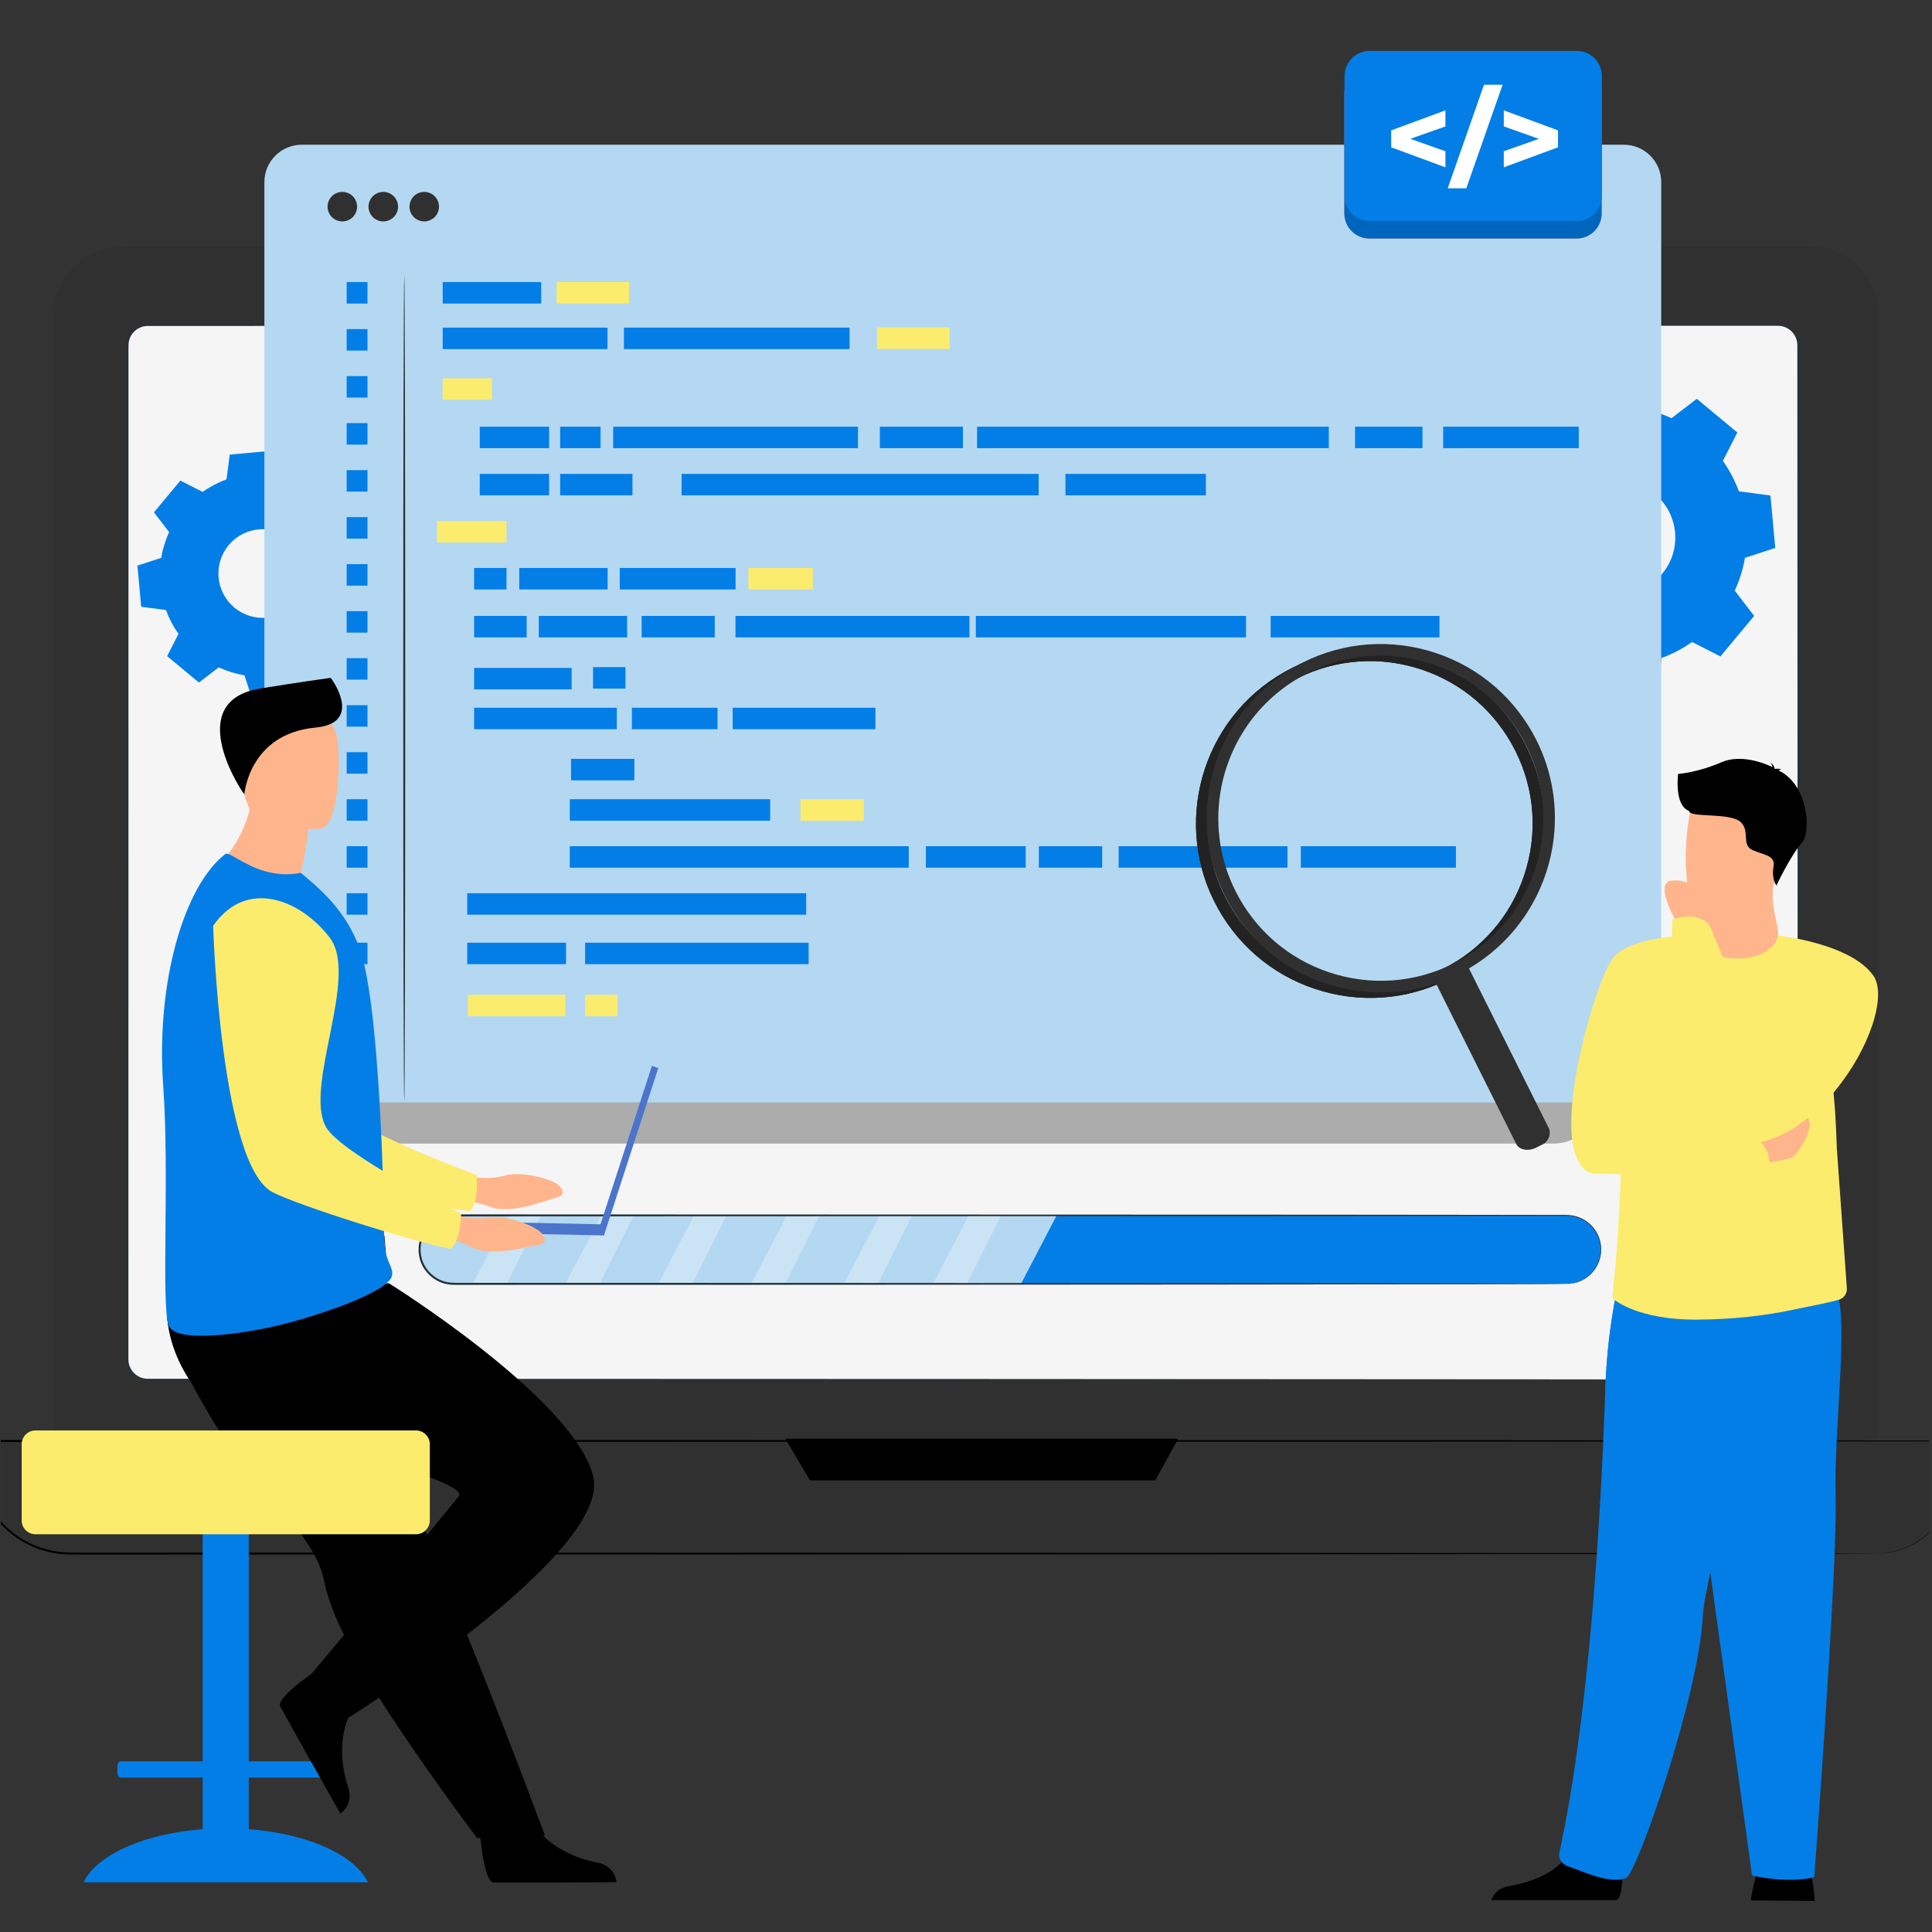 <svg width="501" height="501" viewBox="0 0 501 501" fill="none" xmlns="http://www.w3.org/2000/svg">
<rect x="0" y="0" width="501" height="501" fill="#333333" stroke="none"/>
<g clip-path="url(#clip0_307_13155)">
<path d="M461.718 397.791H38.951C24.977 397.791 13.648 386.463 13.648 372.488V82.338C13.648 72.144 21.912 63.881 32.105 63.881H469.578C479.211 63.881 487.02 71.69 487.02 81.323V372.489C487.021 386.463 475.692 397.791 461.718 397.791Z" fill="#303030"/>
<path d="M486.527 402.874H18.314C4.805 402.874 -6.146 391.922 -6.146 378.413V374.6C-6.146 374.079 -5.724 373.657 -5.203 373.657H505.774C506.295 373.657 506.717 374.079 506.717 374.6V382.684C506.716 393.835 497.677 402.874 486.527 402.874Z" fill="#303030"/>
<path d="M486.526 402.874C486.526 402.874 486.758 402.853 487.217 402.826C487.673 402.773 488.367 402.818 489.259 402.641C491.043 402.413 493.753 401.816 496.792 399.985C498.327 399.109 499.886 397.854 501.359 396.251C502.826 394.645 504.186 392.642 505.155 390.246C506.139 387.856 506.662 385.079 506.626 382.101C506.624 380.609 506.622 379.068 506.62 377.48C506.619 376.686 506.618 375.88 506.617 375.062C506.622 374.647 506.655 374.24 506.347 373.984C506.076 373.696 505.653 373.763 505.227 373.759C478.297 373.779 439.336 373.807 391.196 373.842C294.905 373.862 161.893 373.889 14.987 373.919C10.395 373.919 5.816 373.919 1.251 373.919H-2.17H-3.878H-4.732H-5.159C-5.287 373.918 -5.373 373.933 -5.472 373.974C-5.66 374.056 -5.811 374.225 -5.861 374.425C-5.905 374.589 -5.876 374.943 -5.885 375.208V376.912C-5.906 378.053 -5.856 379.176 -5.79 380.294C-5.597 382.523 -5.171 384.747 -4.351 386.83C-4.013 387.899 -3.462 388.878 -2.994 389.89C-2.403 390.835 -1.895 391.837 -1.187 392.701C1.423 396.32 5.086 399.114 9.164 400.812C11.218 401.639 13.374 402.178 15.562 402.448C17.748 402.659 19.976 402.616 22.198 402.616C26.637 402.616 31.059 402.617 35.463 402.617C44.271 402.618 53.009 402.618 61.669 402.619C96.311 402.624 129.726 402.629 161.557 402.634C225.219 402.655 282.547 402.674 330.692 402.69C378.833 402.725 417.79 402.753 444.717 402.773C458.175 402.794 468.626 402.811 475.718 402.822C479.258 402.834 481.959 402.842 483.78 402.848C485.595 402.856 486.526 402.874 486.526 402.874C486.526 402.874 485.596 402.892 483.779 402.901C481.958 402.907 479.257 402.916 475.717 402.927C468.625 402.938 458.174 402.955 444.716 402.976C417.789 402.996 378.832 403.024 330.691 403.059C282.546 403.075 225.218 403.094 161.556 403.115C129.725 403.12 96.31 403.125 61.668 403.13C53.008 403.131 44.27 403.131 35.462 403.132C31.058 403.132 26.636 403.133 22.197 403.133C19.981 403.133 17.754 403.178 15.503 402.962C13.268 402.687 11.065 402.136 8.967 401.291C4.8 399.557 1.059 396.703 -1.608 393.007C-2.33 392.123 -2.851 391.101 -3.453 390.135C-3.933 389.102 -4.494 388.101 -4.841 387.009C-5.678 384.881 -6.115 382.609 -6.312 380.332C-6.38 379.186 -6.43 378.042 -6.409 376.91V375.206C-6.393 374.905 -6.447 374.682 -6.368 374.289C-6.278 373.935 -6.014 373.636 -5.68 373.492C-5.518 373.419 -5.317 373.391 -5.161 373.395H-4.734H-3.88H-2.172H1.249C5.813 373.395 10.392 373.395 14.985 373.395C161.892 373.425 294.903 373.452 391.194 373.472C439.335 373.507 478.295 373.536 505.225 373.555L505.863 373.56C506.093 373.581 506.316 373.678 506.482 373.837C506.65 373.993 506.764 374.205 506.799 374.431C506.828 374.667 506.807 374.851 506.813 375.062C506.812 375.88 506.811 376.686 506.81 377.48C506.808 379.068 506.806 380.609 506.804 382.101C506.833 385.095 506.296 387.901 505.297 390.304C504.313 392.715 502.936 394.728 501.453 396.338C499.965 397.946 498.391 399.202 496.844 400.075C493.78 401.901 491.055 402.482 489.264 402.693C488.368 402.862 487.673 402.808 487.215 402.852C486.758 402.871 486.526 402.874 486.526 402.874Z" fill="black"/>
<path d="M461.024 357.787H38.321C35.412 357.787 33.053 355.429 33.053 352.519V89.532C33.053 86.623 35.412 84.264 38.321 84.264H461.023C463.932 84.264 466.291 86.622 466.291 89.532V352.519C466.291 355.429 463.933 357.787 461.024 357.787Z" fill="#F5F5F5"/>
<path d="M461.024 357.787C461.022 357.766 461.334 357.8 461.93 357.69C462.519 357.584 463.42 357.323 464.353 356.566C465.261 355.821 466.188 354.485 466.242 352.698C466.241 350.922 466.24 348.861 466.238 346.524C466.227 337.166 466.21 323.37 466.189 305.604C466.169 270.064 466.142 218.644 466.107 155.107C466.102 139.222 466.095 122.58 466.089 105.239C466.088 100.904 466.086 96.525 466.085 92.103V90.443C466.082 89.885 466.105 89.332 466.027 88.811C465.892 87.75 465.372 86.753 464.629 85.984C463.872 85.227 462.879 84.693 461.81 84.539C461.286 84.448 460.73 84.475 460.162 84.472H458.474C449.462 84.474 440.282 84.477 430.943 84.479C393.585 84.487 353.669 84.495 311.665 84.503C227.656 84.509 135.297 84.516 38.355 84.524C36.906 84.506 35.484 85.164 34.542 86.252C34.069 86.792 33.712 87.437 33.517 88.128C33.306 88.822 33.307 89.532 33.315 90.302C33.315 93.323 33.315 96.34 33.315 99.352C33.315 105.376 33.315 111.382 33.315 117.367C33.315 129.338 33.313 141.23 33.313 153.036C33.312 176.647 33.31 199.912 33.309 222.772C33.307 245.632 33.306 268.087 33.303 290.078C33.303 301.074 33.3 311.954 33.3 322.71C33.298 328.088 33.298 333.436 33.297 338.751C33.297 341.409 33.297 344.059 33.297 346.701C33.297 348.022 33.297 349.341 33.295 350.658C33.325 351.983 33.154 353.305 33.684 354.456C34.166 355.613 35.097 356.573 36.236 357.087C36.804 357.346 37.419 357.496 38.042 357.53C38.669 357.559 39.342 357.538 39.987 357.545C42.596 357.545 45.197 357.546 47.791 357.546C52.975 357.547 58.127 357.548 63.243 357.549C73.478 357.551 83.573 357.553 93.525 357.555C113.426 357.56 132.746 357.564 151.426 357.568C188.786 357.58 223.586 357.59 255.356 357.6C318.893 357.635 370.309 357.663 405.844 357.683C423.608 357.704 437.401 357.721 446.758 357.732C451.432 357.743 454.998 357.752 457.398 357.758C459.796 357.769 461.024 357.787 461.024 357.787C461.024 357.787 459.796 357.805 457.399 357.814C454.998 357.82 451.433 357.828 446.759 357.84C437.402 357.851 423.608 357.868 405.845 357.889C370.309 357.909 318.894 357.937 255.357 357.972C223.587 357.982 188.787 357.992 151.427 358.004C132.747 358.008 113.427 358.013 93.525 358.017C83.575 358.019 73.478 358.021 63.245 358.023C58.127 358.024 52.977 358.025 47.791 358.026C45.199 358.026 42.597 358.027 39.989 358.027C39.331 358.02 38.697 358.042 38.017 358.012C37.337 357.975 36.66 357.811 36.038 357.527C34.791 356.963 33.77 355.914 33.242 354.644C32.974 354.011 32.834 353.325 32.822 352.639L32.816 350.66C32.816 349.343 32.816 348.024 32.815 346.703C32.815 344.061 32.813 341.411 32.813 338.753C32.812 333.437 32.812 328.09 32.812 322.712C32.81 311.956 32.809 301.076 32.807 290.08C32.806 268.089 32.803 245.634 32.8 222.774C32.8 199.914 32.797 176.649 32.797 153.038C32.797 141.233 32.795 129.34 32.795 117.369C32.795 111.383 32.795 105.378 32.795 99.354C32.795 96.342 32.795 93.325 32.795 90.304C32.788 89.568 32.785 88.745 33.02 87.984C33.236 87.22 33.629 86.508 34.153 85.911C35.19 84.709 36.767 83.982 38.359 84.002C135.302 84.009 227.662 84.016 311.67 84.023C353.674 84.031 393.59 84.039 430.948 84.047C440.287 84.05 449.467 84.052 458.479 84.054L460.167 84.055C460.721 84.06 461.296 84.029 461.879 84.128C463.035 84.296 464.113 84.873 464.93 85.693C465.734 86.524 466.293 87.605 466.44 88.753C466.524 89.332 466.497 89.894 466.501 90.443V92.103C466.5 96.525 466.498 100.903 466.497 105.239C466.491 122.579 466.485 139.222 466.48 155.107C466.445 218.644 466.416 270.064 466.397 305.604C466.376 323.37 466.359 337.166 466.348 346.524C466.34 348.863 466.332 350.924 466.326 352.701C466.262 354.515 465.314 355.862 464.391 356.608C463.443 357.366 462.532 357.619 461.938 357.717C461.638 357.77 461.409 357.782 461.256 357.783C461.1 357.788 461.024 357.787 461.024 357.787Z" fill="#263238"/>
<path d="M203.67 373.095L210.034 383.893H299.586L305.496 373.095H203.67Z" fill="black"/>
<path d="M253.835 75.003C253.835 76.964 252.245 78.554 250.283 78.554C248.322 78.554 246.732 76.964 246.732 75.003C246.732 73.041 248.322 71.451 250.283 71.451C252.245 71.451 253.835 73.041 253.835 75.003Z" fill="#263238"/>
<g opacity="0.3">
<path d="M402.772 296.549H95.869C90.813 296.549 86.715 292.45 86.715 287.394V65.383C86.715 60.027 91.057 55.686 96.412 55.686H405.446C410.802 55.686 415.143 60.028 415.143 65.383V284.178C415.143 291.01 409.604 296.549 402.772 296.549Z" fill="black"/>
</g>
<path d="M52.549 127.558C54.479 126.188 56.561 125.102 58.733 124.308L59.581 117.887L70.253 116.909L72.255 123.069C74.535 123.455 76.78 124.143 78.927 125.14L84.066 121.201L92.304 128.056L89.365 133.823C90.736 135.754 91.821 137.837 92.615 140.009L99.036 140.857L100.015 151.529L93.854 153.531C93.468 155.811 92.78 158.055 91.783 160.203L95.722 165.342L88.868 173.58L83.1 170.64C81.17 172.011 79.087 173.096 76.915 173.89L76.067 180.312L65.395 181.29L63.393 175.129C61.113 174.743 58.869 174.055 56.721 173.058L51.582 176.998L43.345 170.143L46.284 164.375C44.914 162.445 43.829 160.363 43.035 158.19L36.613 157.342L35.635 146.67L41.795 144.668C42.182 142.388 42.87 140.144 43.867 137.997L39.927 132.858L46.781 124.62L52.549 127.558ZM59.298 141.372C55.237 146.253 55.902 153.5 60.782 157.561C65.663 161.622 72.911 160.958 76.972 156.077C81.033 151.197 80.369 143.948 75.488 139.887C70.607 135.826 63.359 136.491 59.298 141.372Z" fill="#037EE6"/>
<path d="M446.772 119.516C448.52 121.978 449.904 124.634 450.917 127.404L459.108 128.486L460.355 142.098L452.498 144.652C452.006 147.56 451.128 150.424 449.856 153.163L454.881 159.718L446.137 170.225L438.779 166.477C436.317 168.225 433.659 169.609 430.889 170.622L429.807 178.813L416.195 180.061L413.641 172.203C410.733 171.711 407.87 170.833 405.131 169.562L398.576 174.586L388.068 165.844L391.817 158.485C390.069 156.023 388.686 153.366 387.673 150.596L379.481 149.514L378.234 135.902L386.092 133.348C386.585 130.44 387.463 127.577 388.734 124.838L383.709 118.283L392.452 107.775L399.81 111.524C402.273 109.776 404.928 108.392 407.699 107.379L408.781 99.188L422.393 97.94L424.947 105.798C427.855 106.291 430.718 107.169 433.457 108.44L440.012 103.415L450.52 112.157L446.772 119.516ZM429.152 128.125C422.926 122.945 413.681 123.793 408.501 130.018C403.321 136.243 404.169 145.489 410.394 150.669C416.619 155.849 425.865 155.002 431.045 148.776C436.225 142.55 435.377 133.305 429.152 128.125Z" fill="#037EE6"/>
<path d="M418.415 285.873H77.713C72.657 285.873 68.559 281.774 68.559 276.719V47.228C68.559 41.872 72.901 37.531 78.256 37.531H421.088C426.444 37.531 430.785 41.873 430.785 47.228V273.503C430.786 280.335 425.247 285.873 418.415 285.873Z" fill="#B4D8F1"/>
<path d="M140.345 73.148H114.797V78.719H140.345V73.148Z" fill="#037EE6"/>
<path d="M127.571 98.101H114.797V103.672H127.571V98.101Z" fill="#FCEC6D"/>
<path d="M142.397 110.65H124.41V116.221H142.397V110.65Z" fill="#037EE6"/>
<path d="M155.738 110.65H145.258V116.221H155.738V110.65Z" fill="#037EE6"/>
<path d="M249.708 110.65H228.154V116.221H249.708V110.65Z" fill="#037EE6"/>
<path d="M312.704 122.885H276.289V128.456H312.704V122.885Z" fill="#037EE6"/>
<path d="M368.875 110.65H351.389V116.221H368.875V110.65Z" fill="#037EE6"/>
<path d="M409.399 110.65H374.24V116.221H409.399V110.65Z" fill="#037EE6"/>
<path d="M142.397 122.885H124.41V128.456H142.397V122.885Z" fill="#037EE6"/>
<path d="M131.344 135.086H113.357V140.657H131.344V135.086Z" fill="#FCEC6D"/>
<path d="M131.345 147.288H122.941V152.859H131.345V147.288Z" fill="#037EE6"/>
<path d="M162.195 172.994H153.791V178.565H162.195V172.994Z" fill="#037EE6"/>
<path d="M285.814 219.438H269.395V225.009H285.814V219.438Z" fill="#037EE6"/>
<path d="M377.548 219.438H337.322V225.009H377.548V219.438Z" fill="#037EE6"/>
<path d="M223.992 207.247H207.574V212.818H223.992V207.247Z" fill="#FCEC6D"/>
<path d="M164.497 196.784H148.078V202.355H164.497V196.784Z" fill="#037EE6"/>
<path d="M265.987 219.438H240.098V225.009H265.987V219.438Z" fill="#037EE6"/>
<path d="M136.578 159.718H122.941V165.289H136.578V159.718Z" fill="#037EE6"/>
<path d="M148.238 173.203H122.941V178.774H148.238V173.203Z" fill="#037EE6"/>
<path d="M159.953 183.528H122.941V189.099H159.953V183.528Z" fill="#037EE6"/>
<path d="M227.012 183.528H190V189.099H227.012V183.528Z" fill="#037EE6"/>
<path d="M199.721 207.247H147.752V212.818H199.721V207.247Z" fill="#037EE6"/>
<path d="M235.652 219.438H147.752V225.009H235.652V219.438Z" fill="#037EE6"/>
<path d="M209.06 231.629H121.16V237.2H209.06V231.629Z" fill="#037EE6"/>
<path d="M186.066 183.528H163.861V189.099H186.066V183.528Z" fill="#037EE6"/>
<path d="M157.573 147.288H134.662V152.859H157.573V147.288Z" fill="#037EE6"/>
<path d="M162.622 159.72H139.711V165.291H162.622V159.72Z" fill="#037EE6"/>
<path d="M251.392 159.72H190.725V165.291H251.392V159.72Z" fill="#037EE6"/>
<path d="M323.112 159.72H253.043V165.291H323.112V159.72Z" fill="#037EE6"/>
<path d="M185.352 159.72H166.389V165.291H185.352V159.72Z" fill="#037EE6"/>
<path d="M190.748 147.288H160.713V152.859H190.748V147.288Z" fill="#037EE6"/>
<path d="M210.781 147.288H194.062V152.859H210.781V147.288Z" fill="#FCEC6D"/>
<path d="M164.01 122.885H145.258V128.456H164.01V122.885Z" fill="#037EE6"/>
<path d="M269.34 122.885H176.75V128.456H269.34V122.885Z" fill="#037EE6"/>
<path d="M373.28 159.72H329.5V165.291H373.28V159.72Z" fill="#037EE6"/>
<path d="M333.858 219.438H290.078V225.009H333.858V219.438Z" fill="#037EE6"/>
<path d="M344.581 110.65H253.373V116.221H344.581V110.65Z" fill="#037EE6"/>
<path d="M222.485 110.65H159.014V116.221H222.485V110.65Z" fill="#037EE6"/>
<path d="M157.531 84.959H114.797V90.53H157.531V84.959Z" fill="#037EE6"/>
<path d="M220.31 84.959H161.795V90.53H220.31V84.959Z" fill="#037EE6"/>
<path d="M163.148 73.148H144.336V78.719H163.148V73.148Z" fill="#FCEC6D"/>
<path d="M95.295 73.148H89.9V78.719H95.295V73.148Z" fill="#037EE6"/>
<path d="M95.295 85.339H89.9V90.91H95.295V85.339Z" fill="#037EE6"/>
<path d="M95.295 97.529H89.9V103.1H95.295V97.529Z" fill="#037EE6"/>
<path d="M95.295 109.72H89.9V115.291H95.295V109.72Z" fill="#037EE6"/>
<path d="M95.295 121.911H89.9V127.482H95.295V121.911Z" fill="#037EE6"/>
<path d="M95.295 134.102H89.9V139.673H95.295V134.102Z" fill="#037EE6"/>
<path d="M95.295 146.293H89.9V151.864H95.295V146.293Z" fill="#037EE6"/>
<path d="M95.295 158.484H89.9V164.055H95.295V158.484Z" fill="#037EE6"/>
<path d="M95.295 170.674H89.9V176.245H95.295V170.674Z" fill="#037EE6"/>
<path d="M160.133 257.963H151.729V263.534H160.133V257.963Z" fill="#FCEC6D"/>
<path d="M146.622 257.963H121.324V263.534H146.622V257.963Z" fill="#FCEC6D"/>
<path d="M95.295 257.345H89.9V262.916H95.295V257.345Z" fill="#037EE6"/>
<path d="M95.295 182.865H89.9V188.436H95.295V182.865Z" fill="#037EE6"/>
<path d="M95.295 195.056H89.9V200.627H95.295V195.056Z" fill="#037EE6"/>
<path d="M95.295 207.247H89.9V212.818H95.295V207.247Z" fill="#037EE6"/>
<path d="M95.295 219.438H89.9V225.009H95.295V219.438Z" fill="#037EE6"/>
<path d="M95.295 231.629H89.9V237.2H95.295V231.629Z" fill="#037EE6"/>
<path d="M146.786 244.457H121.16V250.028H146.786V244.457Z" fill="#037EE6"/>
<path d="M209.696 244.457H151.729V250.028H209.696V244.457Z" fill="#037EE6"/>
<path d="M95.295 244.457H89.9V250.028H95.295V244.457Z" fill="#037EE6"/>
<path d="M246.261 84.923H227.449V90.494H246.261V84.923Z" fill="#FCEC6D"/>
<path d="M88.77 57.418C90.884 57.418 92.597 55.705 92.597 53.591C92.597 51.477 90.884 49.764 88.77 49.764C86.657 49.764 84.943 51.477 84.943 53.591C84.943 55.705 86.657 57.418 88.77 57.418Z" fill="#303030"/>
<path d="M99.393 57.418C101.507 57.418 103.22 55.705 103.22 53.591C103.22 51.477 101.507 49.764 99.393 49.764C97.28 49.764 95.566 51.477 95.566 53.591C95.566 55.705 97.28 57.418 99.393 57.418Z" fill="#303030"/>
<path d="M110.014 57.418C112.128 57.418 113.841 55.705 113.841 53.591C113.841 51.477 112.128 49.764 110.014 49.764C107.901 49.764 106.188 51.477 106.188 53.591C106.188 55.705 107.901 57.418 110.014 57.418Z" fill="#303030"/>
<path d="M104.828 71.558C104.972 71.558 105.088 119.515 105.088 178.659C105.088 237.824 104.971 285.77 104.828 285.77C104.684 285.77 104.568 237.823 104.568 178.659C104.568 119.515 104.684 71.558 104.828 71.558Z" fill="#303030"/>
<path d="M97.387 325.923L99.999 325.074L99.584 320.549L96.861 320.189C96.524 319.268 96.064 318.385 95.483 317.566L96.729 315.12L93.236 312.213L91.057 313.884C90.147 313.461 89.195 313.169 88.228 313.006L87.379 310.394L82.854 310.808L82.494 313.531C81.573 313.868 80.69 314.328 79.872 314.909L77.425 313.663L74.519 317.156L76.189 319.335C75.767 320.245 75.475 321.197 75.311 322.164L72.699 323.013L73.114 327.538L75.837 327.898C76.174 328.819 76.634 329.702 77.215 330.521L75.969 332.967L79.462 335.874L81.641 334.203C82.552 334.626 83.503 334.918 84.47 335.081L85.319 337.693L89.844 337.278L90.204 334.555C91.125 334.218 92.008 333.758 92.827 333.177L95.273 334.423L98.179 330.93L96.509 328.751C96.932 327.842 97.224 326.89 97.387 325.923ZM90.229 327.003C88.507 329.073 85.433 329.354 83.364 327.633C81.294 325.911 81.013 322.838 82.735 320.768C84.457 318.699 87.53 318.417 89.6 320.139C91.669 321.86 91.951 324.933 90.229 327.003Z" fill="#E0E0E0"/>
<path d="M90.23 327.003C90.189 326.972 90.474 326.641 90.783 325.947C91.085 325.264 91.371 324.142 91.049 322.835C90.757 321.549 89.722 320.111 88.053 319.53C86.427 318.919 84.225 319.357 82.936 320.934C81.619 322.488 81.588 324.735 82.485 326.222C83.36 327.757 84.962 328.513 86.28 328.567C87.624 328.645 88.676 328.16 89.292 327.739C89.919 327.309 90.192 326.969 90.23 327.003C90.244 327.015 90.185 327.105 90.057 327.268C89.933 327.433 89.721 327.657 89.411 327.902C88.807 328.391 87.716 328.968 86.264 328.934C84.842 328.926 83.062 328.146 82.071 326.464C81.055 324.838 81.068 322.331 82.536 320.601C83.971 318.843 86.432 318.376 88.216 319.079C90.05 319.747 91.141 321.356 91.408 322.753C91.706 324.175 91.336 325.352 90.966 326.036C90.781 326.385 90.6 326.635 90.46 326.787C90.322 326.94 90.244 327.014 90.23 327.003Z" fill="#263238"/>
<path d="M97.388 325.923C97.388 325.923 97.366 326.986 96.588 328.788L96.578 328.699C97.054 329.305 97.623 330.031 98.273 330.858L98.331 330.931L98.27 331.005C97.441 332.018 96.475 333.198 95.392 334.521L95.315 334.616L95.204 334.56C94.433 334.173 93.612 333.761 92.75 333.329L92.926 333.316C92.161 333.866 91.263 334.361 90.268 334.729L90.389 334.578C90.281 335.424 90.163 336.349 90.041 337.303L90.021 337.46L89.862 337.475C88.436 337.611 86.919 337.756 85.339 337.906L85.168 337.922L85.114 337.757C84.848 336.949 84.556 336.058 84.257 335.148L84.433 335.3C83.505 335.147 82.503 334.855 81.544 334.412L81.783 334.386C81.108 334.906 80.364 335.479 79.608 336.062L79.457 336.178L79.309 336.056C78.209 335.144 77.023 334.161 75.811 333.156L75.659 333.03L75.749 332.853C76.137 332.089 76.562 331.252 76.991 330.405L77.01 330.665C76.457 329.89 75.958 328.97 75.598 327.984L75.804 328.149C74.948 328.037 74.019 327.915 73.081 327.792L72.877 327.765L72.858 327.56C72.726 326.123 72.584 324.589 72.441 323.035L72.422 322.828L72.62 322.764C73.447 322.495 74.336 322.206 75.23 321.915H75.232C75.271 321.871 74.899 322.301 75.056 322.119L75.057 322.116L75.058 322.11L75.06 322.098L75.064 322.074L75.072 322.027L75.089 321.933L75.126 321.745L75.209 321.372C75.268 321.125 75.335 320.879 75.411 320.637C75.562 320.153 75.744 319.68 75.956 319.224L75.986 319.491C75.425 318.759 74.869 318.032 74.317 317.311L74.191 317.147L74.323 316.988C75.308 315.806 76.278 314.642 77.232 313.497L77.363 313.34L77.544 313.433C78.369 313.854 79.184 314.271 79.989 314.682L79.729 314.701C80.569 314.106 81.475 313.637 82.412 313.296L82.252 313.496C82.376 312.573 82.497 311.667 82.617 310.774L82.643 310.581L82.836 310.564C84.39 310.425 85.897 310.29 87.362 310.159L87.548 310.142L87.605 310.319C87.892 311.209 88.172 312.08 88.447 312.933L88.271 312.781C89.294 312.957 90.264 313.269 91.153 313.686L90.931 313.711C91.687 313.136 92.411 312.585 93.116 312.048L93.248 311.948L93.373 312.053C94.609 313.091 95.765 314.061 96.853 314.975L96.967 315.071L96.899 315.202C96.449 316.073 96.035 316.874 95.64 317.641L95.627 317.465C96.256 318.363 96.695 319.262 97.008 320.135L96.885 320.037C97.899 320.179 98.786 320.303 99.605 320.417L99.71 320.432L99.718 320.535C99.872 322.45 99.991 323.931 100.082 325.064L100.087 325.13L100.027 325.148C99.171 325.407 98.526 325.602 98.059 325.743C97.62 325.873 97.399 325.932 97.388 325.923C97.378 325.914 97.577 325.837 98.002 325.684C98.47 325.521 99.117 325.296 99.975 324.998L99.92 325.081C99.804 323.949 99.651 322.472 99.455 320.561L99.568 320.679C98.747 320.577 97.859 320.467 96.843 320.34L96.753 320.329L96.72 320.242C96.403 319.397 95.965 318.53 95.346 317.666L95.286 317.583L95.333 317.49C95.72 316.719 96.126 315.913 96.566 315.038L96.613 315.265C95.517 314.361 94.353 313.401 93.107 312.374L93.364 312.379C92.663 312.92 91.943 313.477 91.191 314.057L91.088 314.136L90.968 314.081C90.109 313.686 89.176 313.393 88.192 313.229L88.058 313.207L88.015 313.077C87.736 312.225 87.451 311.356 87.159 310.467L87.402 310.627C85.938 310.764 84.432 310.906 82.878 311.052L83.097 310.842C82.98 311.736 82.862 312.642 82.742 313.566L82.723 313.714L82.582 313.766C81.687 314.095 80.822 314.546 80.021 315.117L79.897 315.206L79.76 315.137C78.954 314.727 78.138 314.313 77.312 313.894L77.624 313.83C76.672 314.976 75.703 316.142 74.721 317.325L74.727 317.002C75.279 317.722 75.837 318.448 76.398 319.18L76.494 319.305L76.428 319.448C76.226 319.884 76.052 320.335 75.909 320.797C75.837 321.028 75.773 321.262 75.717 321.498L75.638 321.854L75.603 322.033L75.587 322.123L75.579 322.168L75.575 322.19L75.573 322.201L75.572 322.207L75.571 322.21C75.729 322.028 75.356 322.459 75.394 322.415H75.393C74.499 322.705 73.61 322.994 72.782 323.263L72.96 322.992C73.101 324.545 73.241 326.08 73.372 327.517L73.149 327.285C74.087 327.41 75.016 327.533 75.871 327.647L76.025 327.667L76.078 327.812C76.42 328.754 76.895 329.634 77.421 330.376L77.51 330.501L77.441 330.637C77.009 331.482 76.582 332.318 76.191 333.081L76.129 332.778C77.337 333.787 78.52 334.775 79.616 335.691L79.318 335.685C80.076 335.107 80.823 334.537 81.501 334.02L81.614 333.934L81.741 333.994C82.659 334.424 83.619 334.709 84.509 334.862L84.644 334.885L84.686 335.014C84.979 335.926 85.266 336.819 85.527 337.629L85.302 337.481C86.883 337.342 88.401 337.209 89.828 337.083L89.649 337.255C89.779 336.302 89.906 335.379 90.021 334.534L90.036 334.421L90.142 334.383C91.107 334.035 91.982 333.566 92.729 333.041L92.815 332.981L92.906 333.028C93.762 333.471 94.578 333.893 95.344 334.289L95.156 334.328C96.26 333.022 97.245 331.858 98.09 330.858L98.087 331.005C97.456 330.162 96.904 329.424 96.442 328.807L96.41 328.764L96.432 328.718C96.848 327.849 97.062 327.137 97.193 326.657C97.32 326.179 97.375 325.911 97.388 325.923Z" fill="#263238"/>
<path d="M406.266 332.92H117.669C112.767 332.92 108.793 328.946 108.793 324.044C108.793 319.142 112.767 315.168 117.669 315.168H406.266C411.168 315.168 415.142 319.142 415.142 324.044C415.142 328.946 411.168 332.92 406.266 332.92Z" fill="#037EE6"/>
<path d="M117.669 315.168C112.767 315.168 108.793 319.142 108.793 324.044C108.793 328.946 112.767 332.92 117.669 332.92H264.767L274.015 315.169H117.669V315.168Z" fill="#B4D8F1"/>
<path opacity="0.3" d="M227.647 332.92L236.531 315.168H228.122L218.84 332.92H227.647Z" fill="white"/>
<path opacity="0.3" d="M203.58 332.92L212.464 315.168H204.055L194.773 332.92H203.58Z" fill="white"/>
<path opacity="0.3" d="M179.512 332.92L188.396 315.168H179.987L170.705 332.92H179.512Z" fill="white"/>
<path opacity="0.3" d="M155.444 332.92L164.328 315.168H155.919L146.637 332.92H155.444Z" fill="white"/>
<path opacity="0.3" d="M131.375 332.92L140.259 315.168H131.85L122.568 332.92H131.375Z" fill="white"/>
<path opacity="0.3" d="M250.748 332.92L259.633 315.168H251.223L241.941 332.92H250.748Z" fill="white"/>
<path d="M406.267 332.92C406.267 332.92 406.405 332.904 406.678 332.886C406.952 332.881 407.357 332.838 407.887 332.739C408.931 332.541 410.53 332.042 412.11 330.644C413.655 329.285 415.169 326.854 415.051 323.757C415.046 322.991 414.879 322.208 414.66 321.418C414.399 320.638 414.036 319.865 413.552 319.13C412.552 317.696 411.065 316.412 409.18 315.775C407.308 315.059 405.149 315.327 402.935 315.281C400.713 315.285 398.382 315.288 395.946 315.292C391.074 315.299 385.781 315.306 380.094 315.314C368.718 315.325 355.766 315.338 341.45 315.352C284.174 315.372 205.063 315.399 117.687 315.428C115.035 315.428 112.405 316.696 110.83 318.823C109.201 320.908 108.667 323.755 109.361 326.283C110.01 328.831 111.938 330.967 114.327 331.985C115.535 332.494 116.824 332.681 118.147 332.659C119.482 332.659 120.814 332.659 122.144 332.659C132.785 332.66 143.269 332.662 153.572 332.663C174.176 332.668 194.051 332.673 212.984 332.678C250.848 332.699 284.945 332.718 313.582 332.734C342.212 332.769 365.381 332.797 381.402 332.817C389.403 332.838 395.618 332.855 399.841 332.866C401.943 332.877 403.548 332.886 404.636 332.892C405.714 332.902 406.267 332.92 406.267 332.92C406.267 332.92 405.714 332.938 404.633 332.947C403.545 332.953 401.94 332.961 399.838 332.973C395.615 332.984 389.401 333.001 381.399 333.022C365.378 333.042 342.209 333.07 313.579 333.105C284.942 333.121 250.845 333.14 212.981 333.161C194.048 333.166 174.174 333.171 153.569 333.176C143.267 333.177 132.782 333.179 122.141 333.18C120.811 333.18 119.478 333.18 118.144 333.18C116.8 333.205 115.391 333.006 114.123 332.466C111.588 331.386 109.548 329.124 108.857 326.42C108.12 323.74 108.687 320.721 110.414 318.509C112.083 316.255 114.875 314.908 117.685 314.909C205.061 314.939 284.172 314.966 341.448 314.985C355.765 314.999 368.717 315.012 380.092 315.024C385.779 315.032 391.072 315.039 395.944 315.045C398.38 315.049 400.711 315.053 402.933 315.056C404.044 315.058 405.128 315.06 406.185 315.062C407.253 315.069 408.292 315.247 409.246 315.585C411.172 316.244 412.686 317.562 413.699 319.03C414.19 319.782 414.557 320.573 414.818 321.368C415.038 322.174 415.203 322.972 415.204 323.751C415.307 326.903 413.752 329.36 412.178 330.722C410.568 332.124 408.949 332.608 407.895 332.791C407.36 332.882 406.952 332.916 406.678 332.913C406.405 332.922 406.267 332.92 406.267 332.92Z" fill="#263238"/>
<path d="M377.443 252.949C366.93 258.866 354.742 260.335 343.125 257.085C331.508 253.835 321.85 246.256 315.934 235.744C303.719 214.04 311.438 186.447 333.139 174.234C343.653 168.316 355.839 166.848 367.458 170.097C379.075 173.347 388.732 180.927 394.648 191.439C399.453 199.974 401.173 209.418 400.173 218.483C398.63 232.464 390.609 245.537 377.443 252.949ZM318.57 234.259C324.09 244.068 333.1 251.141 343.94 254.172C354.779 257.204 366.151 255.833 375.96 250.312C385.768 244.792 392.841 235.782 395.872 224.942C398.905 214.102 397.534 202.731 392.013 192.922C386.492 183.114 377.482 176.041 366.642 173.01C355.803 169.978 344.431 171.349 334.623 176.869C322.338 183.785 314.855 195.98 313.416 209.027C312.483 217.483 314.088 226.297 318.57 234.259Z" fill="#303030"/>
<path d="M377.443 252.949C366.93 258.866 354.742 260.335 343.125 257.085C331.508 253.835 321.85 246.256 315.934 235.744C303.719 214.04 311.438 186.447 333.139 174.234C343.653 168.316 355.839 166.848 367.458 170.097C379.075 173.347 388.732 180.927 394.648 191.439C399.453 199.974 401.173 209.418 400.173 218.483C398.63 232.464 390.609 245.537 377.443 252.949ZM318.57 234.259C324.09 244.068 333.1 251.141 343.94 254.172C354.779 257.204 366.151 255.833 375.96 250.312C385.768 244.792 392.841 235.782 395.872 224.942C398.905 214.102 397.534 202.731 392.013 192.922C386.492 183.114 377.482 176.041 366.642 173.01C355.803 169.978 344.431 171.349 334.623 176.869C322.338 183.785 314.855 195.98 313.416 209.027C312.483 217.483 314.088 226.297 318.57 234.259Z" fill="#303030"/>
<g opacity="0.3">
<path d="M377.443 252.949C366.93 258.866 354.742 260.335 343.125 257.085C331.508 253.835 321.85 246.256 315.934 235.744C303.719 214.04 311.438 186.447 333.139 174.234C343.653 168.316 355.839 166.848 367.458 170.097C379.075 173.347 388.732 180.927 394.648 191.439C399.453 199.974 401.173 209.418 400.173 218.483C398.63 232.464 390.609 245.537 377.443 252.949ZM318.57 234.259C324.09 244.068 333.1 251.141 343.94 254.172C354.779 257.204 366.151 255.833 375.96 250.312C385.768 244.792 392.841 235.782 395.872 224.942C398.905 214.102 397.534 202.731 392.013 192.922C386.492 183.114 377.482 176.041 366.642 173.01C355.803 169.978 344.431 171.349 334.623 176.869C322.338 183.785 314.855 195.98 313.416 209.027C312.483 217.483 314.088 226.297 318.57 234.259Z" fill="black"/>
</g>
<path d="M380.207 251.541C369.694 257.459 357.506 258.927 345.889 255.678C334.271 252.428 324.615 244.849 318.697 234.336C306.483 212.633 314.201 185.04 335.903 172.826C346.416 166.909 358.603 165.44 370.221 168.69C381.838 171.94 391.496 179.519 397.412 190.031C402.217 198.567 403.936 208.011 402.936 217.075C401.394 231.057 393.373 244.13 380.207 251.541ZM321.333 232.852C326.854 242.661 335.863 249.733 346.703 252.764C357.543 255.796 368.915 254.425 378.723 248.905C388.532 243.384 395.604 234.374 398.635 223.535C401.668 212.695 400.298 201.324 394.776 191.515C389.256 181.706 380.246 174.634 369.406 171.602C358.567 168.57 347.194 169.941 337.386 175.462C325.1 182.377 317.618 194.573 316.179 207.62C315.246 216.075 316.852 224.89 321.333 232.852Z" fill="#303030"/>
<path d="M398.313 297.62L400.102 296.726C401.697 295.929 402.244 293.768 401.663 292.625L380.073 249.421L371.676 253.618L393.234 296.757C393.998 298.148 396.259 298.647 398.313 297.62Z" fill="#303030"/>
<path d="M408.811 61.862H355.134C351.53 61.862 348.607 58.939 348.607 55.335V24.266C348.607 20.662 351.53 17.74 355.134 17.74H408.811C412.416 17.74 415.338 20.662 415.338 24.266V55.335C415.338 58.939 412.416 61.862 408.811 61.862Z" fill="#FF725E"/>
<path d="M408.811 61.862H355.134C351.53 61.862 348.607 58.939 348.607 55.335V24.266C348.607 20.662 351.53 17.74 355.134 17.74H408.811C412.416 17.74 415.338 20.662 415.338 24.266V55.335C415.338 58.939 412.416 61.862 408.811 61.862Z" fill="#0066BD"/>
<path d="M408.872 57.321H355.195C351.59 57.321 348.668 54.399 348.668 50.795V19.727C348.668 16.122 351.59 13.2 355.195 13.2H408.872C412.476 13.2 415.399 16.122 415.399 19.727V50.795C415.399 54.399 412.476 57.321 408.872 57.321Z" fill="#037EE6"/>
<path d="M374.822 32.782L365.726 36.005L374.822 39.227V43.389L360.766 38.2V33.809L374.822 28.621V32.782Z" fill="white"/>
<path d="M384.829 21.976H389.647L380.238 48.833H375.42L384.829 21.976Z" fill="white"/>
<path d="M404.017 33.809V38.199L389.961 43.388V39.226L399.055 36.004L389.961 32.782V28.619L404.017 33.809Z" fill="white"/>
<path d="M117.935 304.425C117.935 304.425 125.627 306.401 130.518 304.928C135.409 303.455 143.82 305.874 145.176 307.657C146.533 309.439 146.035 310.15 143.617 310.764C141.199 311.378 132.631 315.035 127.002 312.921C121.373 310.806 114.027 310.727 114.027 310.727L117.94 304.42L117.935 304.425Z" fill="#FFB58C"/>
<path d="M51.465 237.565C51.465 237.565 60.108 299.018 74.411 304.522C81.47 307.237 112.67 313.397 121.898 314.016C121.898 314.016 124.159 312.178 123.61 304.707C123.61 304.707 90.924 292.697 86.278 286.168C79.366 276.448 90.569 246.458 81.895 237.33C73.225 228.201 58.617 224.276 51.461 237.565H51.465Z" fill="#FCEC6D"/>
<path d="M56.451 481.222H60.622C62.77 481.222 64.512 479.479 64.512 477.329L64.512 380.465C64.512 378.315 62.77 376.572 60.622 376.572H56.451C54.303 376.572 52.562 378.315 52.562 380.465L52.562 477.329C52.562 479.479 54.303 481.222 56.451 481.222Z" fill="#037EE6"/>
<path d="M21.668 488.102C25.535 480.095 40.576 474.125 58.543 474.125C76.51 474.125 91.552 480.095 95.418 488.102H21.668Z" fill="#037EE6"/>
<path d="M85.591 460.956H31.483C30.911 460.956 30.45 460.494 30.45 459.921V457.774C30.45 457.202 30.911 456.74 31.483 456.74H85.591C86.164 456.74 86.625 457.202 86.625 457.774V459.921C86.625 460.494 86.164 460.956 85.591 460.956Z" fill="#037EE6"/>
<path d="M54.376 367.037C56.895 371.318 59.811 375.326 62.815 379.121C72.103 390.854 82.212 400.528 83.97 409.67C84.32 411.494 84.874 413.456 85.603 415.52C86.337 417.617 87.246 419.819 88.298 422.096C92.238 430.661 98.13 440.26 104.013 448.987C114.182 464.068 123.747 476.655 123.747 476.655L141.289 475.907C140.588 474.148 132.938 453.323 122.704 427.872C118.547 417.538 114.131 406.549 109.868 395.952C109.301 394.534 108.733 393.126 108.17 391.731C106.864 388.49 105.586 385.295 104.331 382.187C94.72 358.292 87.07 339.259 87.07 339.259C87.07 339.259 48.663 324.7 44.672 334.134C41.383 341.914 44.063 349.533 54.376 367.037V367.037Z" fill="black"/>
<path d="M124.301 473.46C124.301 473.46 125.196 487.945 127.997 488.153C128.37 488.18 142.198 488.18 142.198 488.18L159.852 488.079C159.852 488.079 159.736 483.821 154.578 482.921C149.415 482.021 140.777 478.391 137.654 471.567C134.364 464.387 124.301 473.46 124.301 473.46V473.46Z" fill="black"/>
<path d="M83.685 432.083C83.685 432.083 71.485 439.928 72.666 442.477C72.823 442.814 79.564 454.902 79.564 454.902L88.262 470.278C88.262 470.278 91.921 468.104 90.19 463.154C88.46 458.204 87.417 448.89 91.847 442.828C96.507 436.456 83.685 432.083 83.685 432.083Z" fill="black"/>
<path d="M100.863 332.781C100.863 332.781 148.401 362.402 153.781 382.594C159.16 402.791 89.651 445.871 89.651 445.871C89.651 445.871 82.028 439.139 80.681 434.203C80.681 434.203 112.102 396.534 118.917 388.089C123.102 382.903 57.03 370.136 48.955 357.572C40.881 345.008 43.774 334.434 43.774 334.434L100.863 332.781V332.781Z" fill="black"/>
<path d="M9.21 397.864H107.871C109.854 397.864 111.461 396.255 111.461 394.271V374.527C111.461 372.543 109.854 370.935 107.871 370.935H9.21C7.228 370.935 5.621 372.543 5.621 374.527V394.271C5.621 396.255 7.228 397.864 9.21 397.864Z" fill="#FCEC6D"/>
<path d="M77.896 227.028C82.63 229.965 85.242 233.686 85.242 233.686C73.693 236.674 54.545 225.966 54.545 225.966C54.545 225.966 61.978 220.965 64.733 209.985C64.871 209.431 65 208.863 65.111 208.281C65.471 206.43 65.697 204.43 65.739 202.269L71.045 207.025L79.867 214.935C79.867 214.935 79.668 218.218 78.561 223.86C78.367 224.844 78.15 225.901 77.896 227.028V227.028Z" fill="#FFB58C"/>
<path d="M42.32 281.597C43.972 303.862 41.798 337.726 43.676 343.59C45.296 348.651 63.752 345.641 71.116 343.955C73.843 343.332 77.146 342.436 80.556 341.379C90.07 338.433 100.438 334.222 101.55 331.096C101.591 330.971 101.628 330.856 101.651 330.735C101.753 330.283 101.73 329.858 101.633 329.424C101.264 327.831 99.833 326.109 99.667 322.166C99.478 317.761 99.506 312.575 99.344 307.002C99.335 306.374 99.326 305.691 99.257 305.063V304.832C99.252 304.712 99.247 304.596 99.247 304.476C99.086 298.257 98.763 291.718 98.385 285.235C98.145 281.163 97.868 277.132 97.549 273.267C96.719 263.293 95.602 254.423 94.121 248.813C91.703 239.671 86.37 233.71 81.516 229.342L78.004 226.326C74.087 227.181 69.455 226.613 65.265 224.627C60.73 222.471 59.166 220.929 58.377 221.51C47.903 229.596 40.373 254.368 42.325 281.592L42.32 281.597Z" fill="#037EE6"/>
<path d="M79.868 214.935C79.868 214.935 79.669 218.218 78.562 223.86C69.948 221.076 66.04 213.286 64.734 209.985C64.365 209.052 64.203 208.475 64.203 208.475C64.203 208.475 64.535 208.401 65.112 208.281C66.321 208.022 68.605 207.538 71.041 207.025L79.863 214.935H79.868Z" fill="#FFB58C"/>
<path d="M83.354 214.847C83.354 214.847 64.427 216.985 63.278 205.169C62.129 193.353 58.913 185.669 70.951 183.809C82.984 181.943 85.776 186.224 87.119 190.075C88.461 193.925 88.249 213.988 83.354 214.847Z" fill="#FFB58C"/>
<path d="M63.361 205.982C63.361 205.982 64.561 190.296 81.79 188.676C93.592 187.563 87.013 177.4 85.753 175.779C85.753 175.779 76.714 177.021 67.445 178.55C47.992 181.768 61.451 203.539 63.361 205.982V205.982Z" fill="black"/>
<path d="M154.958 319.831L156.617 320.37L170.705 276.954L169.046 276.415L154.958 319.831Z" fill="#4A75CB"/>
<path d="M108.751 319.356L156.605 320.375L156.666 317.509L108.812 316.489L108.751 319.356Z" fill="#4A75CB"/>
<path d="M113.979 313.872C113.979 313.872 121.408 316.684 126.428 315.76C131.448 314.837 139.546 318.17 140.699 320.091C141.848 322.012 141.276 322.663 138.807 323.009C136.334 323.356 127.42 326.043 122.054 323.319C116.692 320.595 109.402 319.708 109.402 319.708L113.984 313.872H113.979Z" fill="#FFB58C"/>
<path d="M55.275 240.085C55.275 240.085 57.093 302.12 70.705 309.167C77.423 312.643 107.75 322.206 116.858 323.841C116.858 323.841 119.308 322.266 119.585 314.781C119.585 314.781 88.422 299.239 84.523 292.234C78.724 281.813 93.161 253.24 85.548 243.211C77.935 233.182 63.848 227.669 55.275 240.085V240.085Z" fill="#FCEC6D"/>
<path d="M454.006 492.802C454.006 492.802 454.7 487.405 456.3 484.194C457.904 480.982 468.111 483.025 468.111 483.025C468.111 483.025 470.152 484.778 470.589 492.949L454.006 492.802V492.802Z" fill="black"/>
<path d="M419.234 492.729C421.633 491.266 420.268 480.335 420.268 480.335C420.268 480.335 409.092 471.391 407.556 478.237C406.021 485.087 396.941 488.16 391.774 488.998C388.206 489.577 387.103 491.556 386.758 492.724H419.234V492.729Z" fill="black"/>
<path d="M442.374 413.251C441.919 415.759 441.63 417.815 441.556 419.292C440.517 439.568 424.5 485.93 421.636 487.011C417.204 488.686 410.22 485.129 406.57 483.961C405.058 483.478 404.037 481.95 404.373 480.4C412.303 443.906 415.218 391.361 416.28 360.25C416.813 344.58 419.503 333.754 419.503 333.754C419.503 333.754 458.566 323.324 458.801 336.519C459.008 348.196 445.859 393.988 442.379 413.247L442.374 413.251Z" fill="#037EE6"/>
<path d="M442.378 413.252L416.283 360.255C416.816 344.585 419.506 333.759 419.506 333.759C419.506 333.759 458.57 323.329 458.804 336.524C459.011 348.201 445.863 393.993 442.382 413.252H442.378Z" fill="#037EE6"/>
<path d="M433.688 336.569L454.339 486.357C454.339 486.357 463.409 488.547 470.462 486.794C470.462 486.794 476.507 407.131 476.006 387.872C475.501 368.614 480.346 336.339 474.903 332.778C469.46 329.217 433.692 336.569 433.692 336.569H433.688Z" fill="#037EE6"/>
<path d="M476.345 298.112L478.92 334.072C479.021 335.425 478.152 336.658 476.851 337.035C473.968 337.872 470.649 338.452 464.245 339.781C458.227 341.033 450.136 342.137 440.187 342.201C424.367 342.303 418.377 336.846 418.377 336.846C417.697 336.86 418.736 333.547 419.674 317.794C419.991 312.457 420.299 305.694 420.519 297.146C420.717 289.454 420.855 280.316 420.864 269.472C420.883 256.429 441.051 242.401 441.424 242.401C441.424 244.288 444.38 247.752 448.936 248.051C454.342 248.405 460.976 245.714 460.976 242.595C460.976 242.562 470.75 258.242 474.221 274.943C474.663 277.059 475.003 279.295 475.274 281.646C475.274 281.683 475.283 281.72 475.288 281.752C475.338 282.18 475.384 282.612 475.43 283.049C475.44 283.127 475.444 283.201 475.453 283.279C475.495 283.675 475.531 284.075 475.568 284.475C475.577 284.59 475.587 284.706 475.596 284.821C475.628 285.189 475.66 285.557 475.692 285.929C475.692 285.962 475.697 285.998 475.702 286.031C475.725 286.307 475.743 286.583 475.766 286.863C475.78 287.061 475.794 287.259 475.812 287.457C475.835 287.783 475.858 288.106 475.881 288.437C475.89 288.602 475.904 288.763 475.913 288.934C475.931 289.246 475.95 289.559 475.968 289.877C475.977 290.015 475.987 290.157 475.991 290.3C476.014 290.756 476.042 291.216 476.065 291.676C476.065 291.713 476.065 291.749 476.069 291.786C476.092 292.228 476.115 292.679 476.134 293.13C476.138 293.24 476.143 293.35 476.148 293.461C476.171 293.884 476.189 294.307 476.203 294.74C476.203 294.804 476.207 294.869 476.212 294.928C476.258 295.973 476.295 297.036 476.336 298.112C476.336 298.14 476.336 298.167 476.336 298.195V298.112H476.345Z" fill="#FCEC6D"/>
<path d="M441.434 242.401C441.434 242.401 422.677 242.24 418.163 248.575C413.648 254.911 403.75 288.993 408.917 300.334C414.08 311.675 423.748 295.641 429.109 288.694C434.474 281.747 441.434 242.396 441.434 242.396V242.401Z" fill="#FCEC6D"/>
<path d="M441.241 239.534L441.25 241.475C441.25 241.475 440.721 247.544 448.187 248.432C455.653 249.319 461.313 246.067 461.111 241.383C460.439 237.758 459.699 235.269 459.649 232.269C459.63 231.156 459.708 229.973 459.915 228.634L445.447 228.344L441.186 229.039L441.241 239.534V239.534Z" fill="#FFB58C"/>
<path d="M441.186 229.04L441.241 239.534C442.776 240.248 444.514 240.685 446.454 240.685C453.102 240.685 457.4 235.803 459.649 232.261C459.63 231.147 459.708 229.965 459.915 228.626L445.447 228.336L441.186 229.031V229.04Z" fill="#FFB58C"/>
<path d="M461.028 226.303C459.35 235.344 447.691 235.049 442.652 234.479C441.236 234.322 440.344 234.138 440.344 234.138C438.744 233.71 437.853 231.189 437.439 227.89C436.616 221.357 437.655 211.769 438.758 209.317C440.418 205.627 443.544 201.634 455.286 204.514C467.027 207.394 463.184 214.714 461.032 226.298L461.028 226.303Z" fill="#FFB58C"/>
<path d="M422.255 267.801C422.255 267.801 415 283.835 415.212 288.638C415.212 288.638 418.802 288.514 422.255 289.544C427.928 291.237 422.255 267.801 422.255 267.801Z" fill="#FCEC6D"/>
<path d="M435.155 200.709C435.155 200.709 440.322 200.313 446.418 197.658C451.365 195.505 457.608 197.874 459.631 198.946C459.576 198.62 459.447 198.173 459.135 197.727C459.135 197.727 460.045 198.371 460.178 199.273C460.27 199.342 460.312 199.388 460.289 199.406C460.289 199.406 461.318 199.218 461.98 199.517C461.98 199.517 461.516 199.452 461.351 199.747C461.332 199.779 461.309 199.807 461.277 199.83C468.996 203.561 469.709 215.767 467.221 218.592C464.233 221.992 460.652 229.643 460.652 229.643C460.652 229.643 459.346 227.835 459.889 224.844C460.431 221.854 457.852 221.854 454.592 220.496C451.333 219.139 454.05 215.33 451.195 213.02C448.345 210.711 437.886 212.068 438.024 210.301C434.143 208.884 435.146 201.109 435.146 200.709H435.155Z" fill="black"/>
<path d="M456.125 301.833C456.442 301.833 463.485 300.78 464.749 300.15C466.014 299.519 471.783 291.307 468.004 289.204C464.225 287.097 454.074 295.521 454.074 295.521L456.125 301.838V301.833Z" fill="#FFB58C"/>
<path d="M413.261 304.272C413.261 304.272 440.514 305.754 458.807 301.834C458.807 301.834 459.267 296.548 453.52 294.197C453.52 294.197 425.012 288.151 418.166 289.835C411.316 291.519 413.261 304.272 413.261 304.272V304.272Z" fill="#FCEC6D"/>
<path d="M475.85 282.868C470.195 289.691 462.798 295.267 454.647 296.569C454.578 296.463 452.178 292.819 452.629 287.46C452.835 284.98 453.654 282.132 455.598 279.1C456.196 278.166 456.729 277.076 457.203 275.866C461.653 264.502 460.991 242.593 460.991 242.593C460.991 242.593 479.896 244.576 485.785 252.995C489.394 258.153 484.792 272.079 475.854 282.868H475.85Z" fill="#FCEC6D"/>
<path d="M442.653 234.478C441.237 234.322 440.345 234.138 440.345 234.138C438.745 233.71 437.853 231.189 437.439 227.89C440.437 228.631 441.812 230.945 442.382 231.934C442.639 232.376 442.694 233.374 442.653 234.478V234.478Z" fill="#FFB58C"/>
<path d="M435.033 239.589C435.033 239.589 428.505 228.809 433.581 228.34C438.656 227.871 440.697 231.308 441.428 232.573C442.159 233.838 441.235 239.534 441.235 239.534L435.029 239.589H435.033Z" fill="#FFB58C"/>
<path d="M459.916 287.097C459.718 288.463 459.309 289.719 458.804 290.842C457.208 294.385 454.647 296.57 454.647 296.57C437.692 288.91 434.263 262.612 433.688 248.161C433.458 242.354 433.688 238.458 433.688 238.458C441.338 235.923 443.485 240.325 443.485 240.325C443.485 240.325 452.514 261.816 457.199 275.862C458.992 281.236 460.146 285.524 459.916 287.097V287.097Z" fill="#FCEC6D"/>
<path d="M475.85 282.869C470.195 289.692 462.798 295.268 454.647 296.57C437.692 288.91 434.262 262.611 433.688 248.16C433.688 248.16 441.71 277.279 452.629 287.46C454.601 289.301 456.67 290.524 458.803 290.842C458.803 290.842 472.572 286.95 475.459 283.278C475.666 283.016 475.79 282.882 475.845 282.869H475.85Z" fill="#FCEC6D"/>
</g>
<defs>
<clipPath id="clip0_307_13155">
<rect width="500" height="500" fill="white" transform="translate(0.201 0.334)"/>
</clipPath>
</defs>
</svg>
